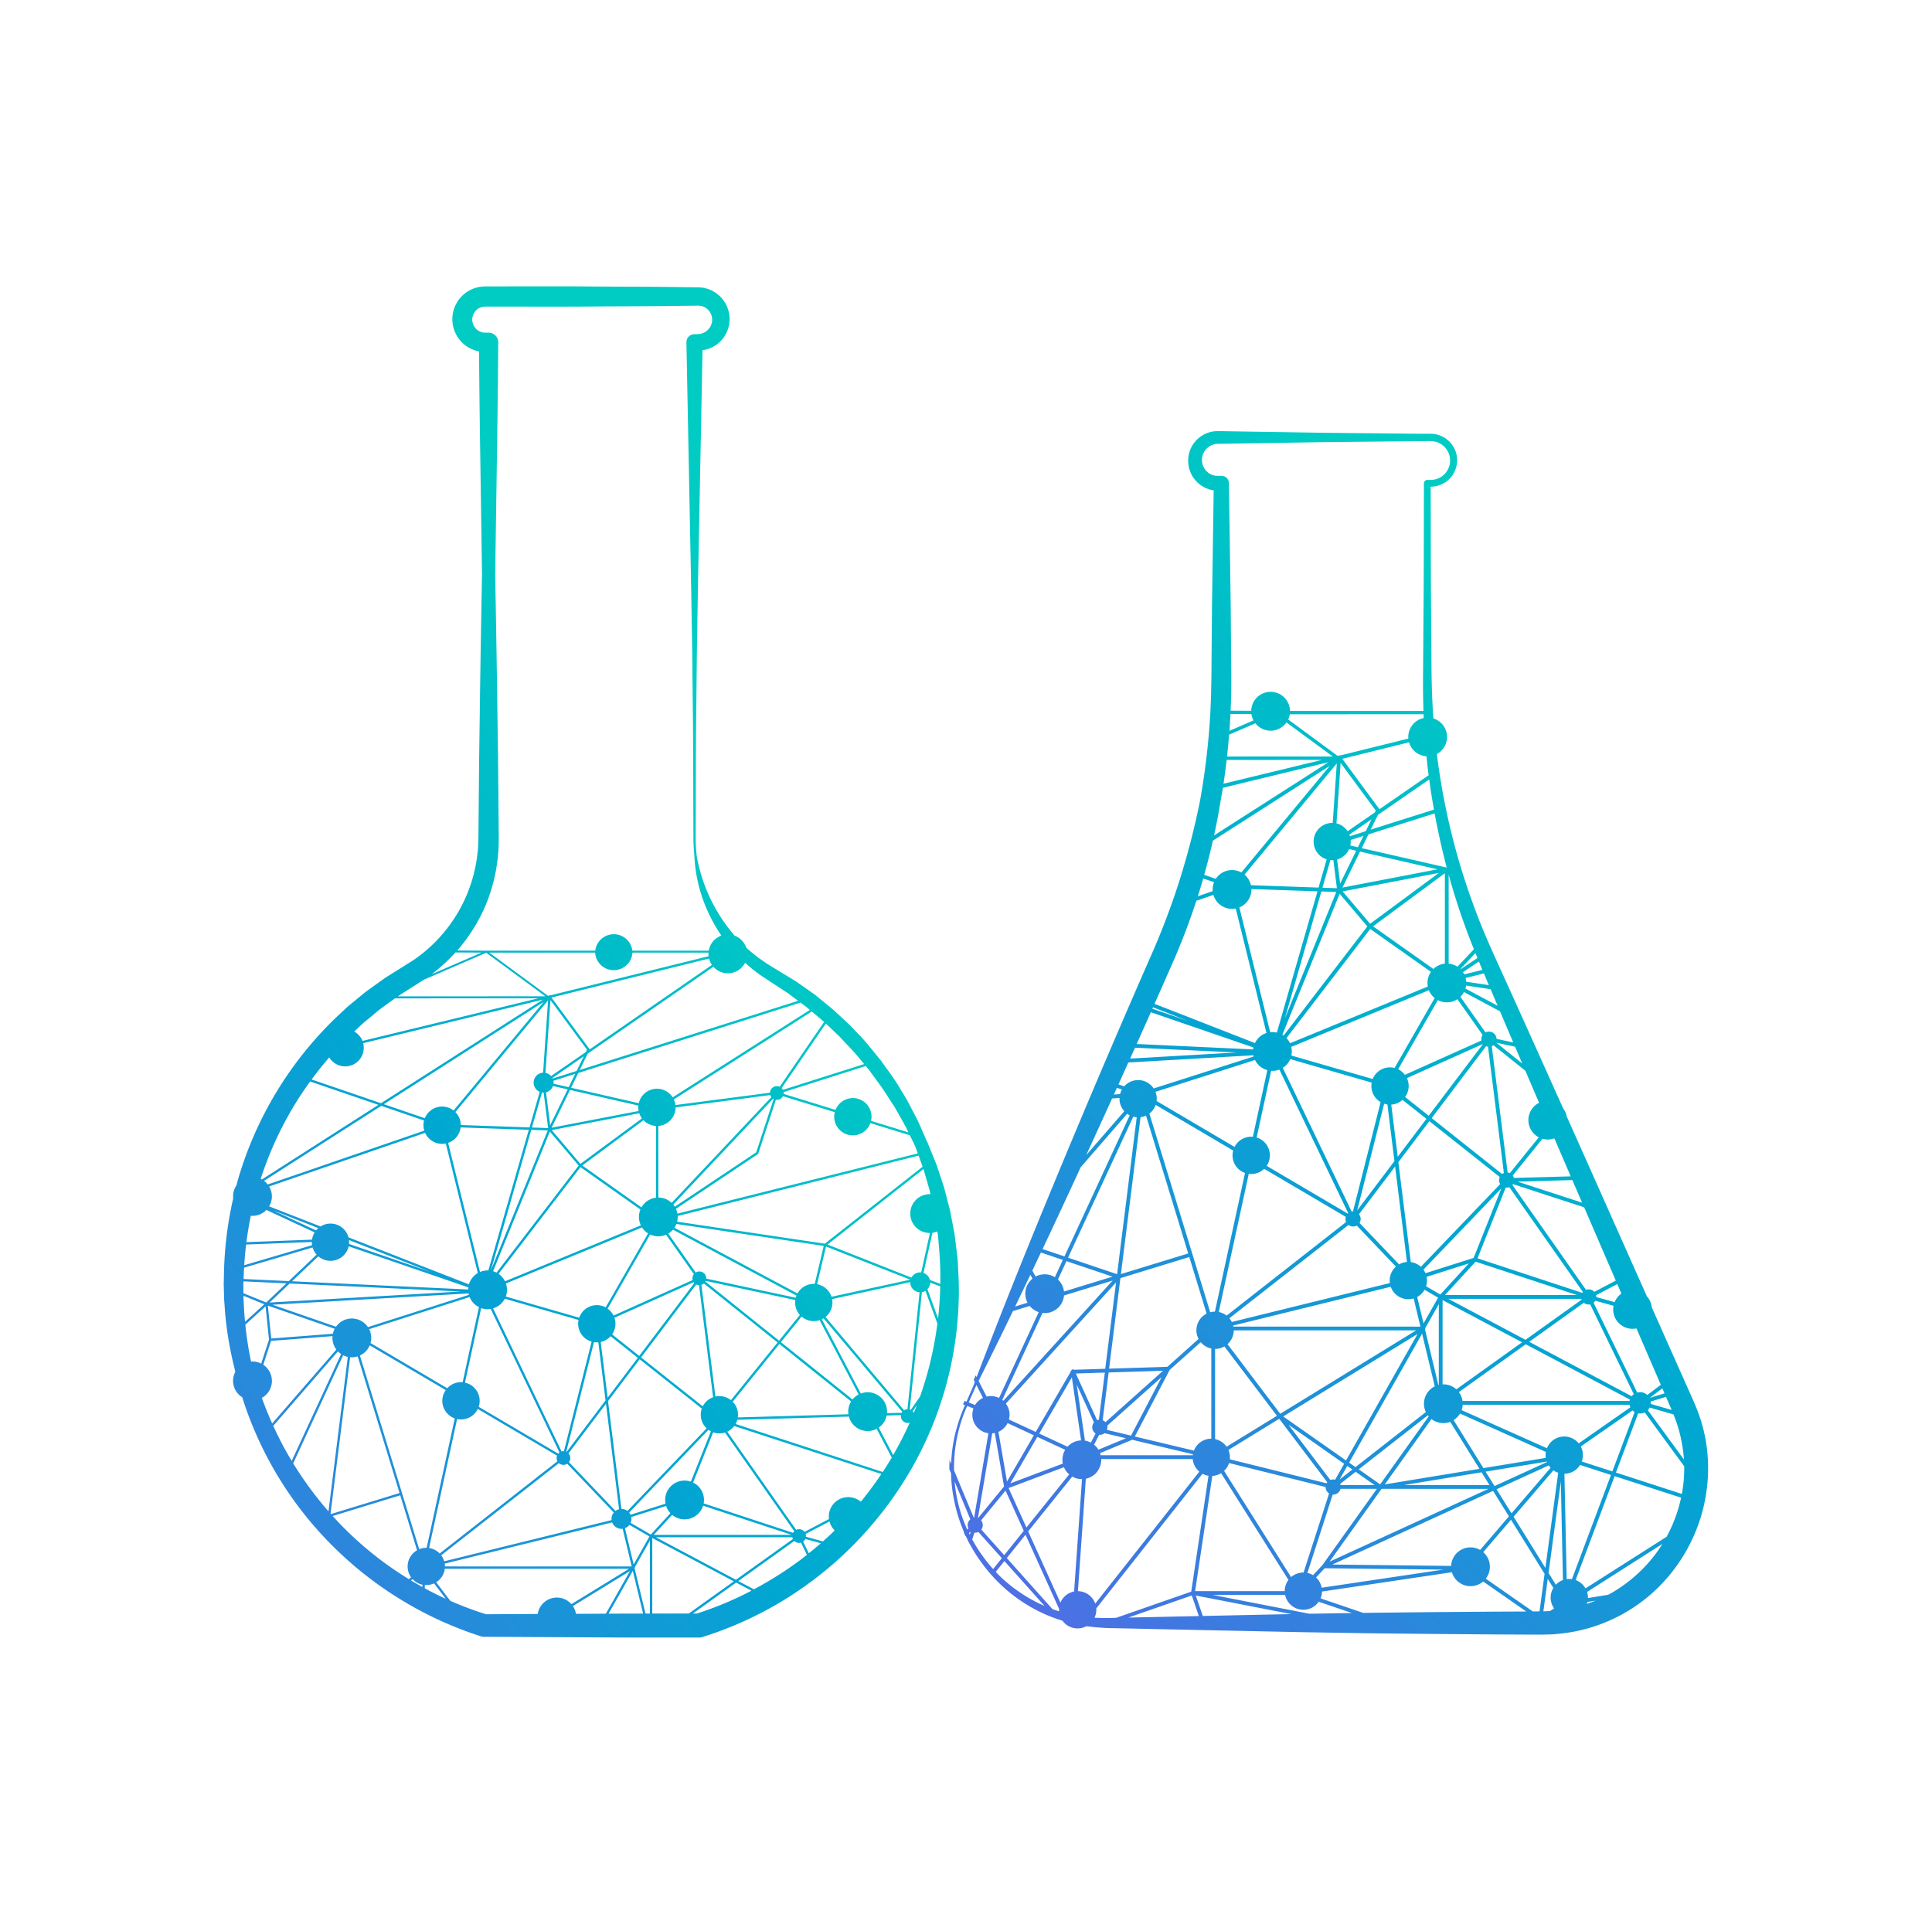 <svg xmlns="http://www.w3.org/2000/svg" xmlns:xlink="http://www.w3.org/1999/xlink" width="300" height="298.801" viewBox="0 0 300 298.801"><defs><linearGradient id="a" y1="0.5" x2="1" y2="0.5" gradientUnits="objectBoundingBox"><stop offset="0" stop-color="#4d70e5"/><stop offset="0.086" stop-color="#4078e1"/><stop offset="0.547" stop-color="#00a7d1"/><stop offset="0.742" stop-color="#00b8ca"/><stop offset="1" stop-color="#00ccc4"/></linearGradient><linearGradient id="b" x1="0.212" y1="0.971" x2="0.698" y2="0.355" xlink:href="#a"/><linearGradient id="c" x1="0.403" y1="0.949" x2="0.791" y2="0.19" xlink:href="#a"/><clipPath id="e"><rect width="300" height="298.801"/></clipPath></defs><g id="d" clip-path="url(#e)"><g transform="translate(-3392.529 -2675.409)"><path d="M3896.968,3100.517a21.766,21.766,0,0,1,2.654,11.668,23.07,23.07,0,0,1-1.123,6.023,23.538,23.538,0,0,1-6.666,10.207,23.122,23.122,0,0,1-5.066,3.448,21.737,21.737,0,0,1-11.753,2.253,26.838,26.838,0,0,0,11.08-3.493,24.752,24.752,0,0,0,4.576-3.464,24.986,24.986,0,0,0,6.216-9.51,24.836,24.836,0,0,0,1.336-5.583A26.8,26.8,0,0,0,3896.968,3100.517Z" transform="translate(-243.085 -206.651)" fill="url(#a)"/><path d="M3541.338,2873.083c-.047-.82-.063-1.641-.147-2.458l-.3-2.444c-.054-.406-.09-.815-.159-1.219l-.229-1.208-.463-2.413-.619-2.377-.31-1.187-.385-1.165-.774-2.326-.92-2.271-.462-1.133c-.091-.2-.187-.4-.285-.6l-.273-.641c-.357-.809-.7-1.627-1.087-2.423l-1.23-2.355-.308-.589c-.108-.193-.228-.38-.341-.57l-.69-1.137c-.878-1.545-1.979-2.941-2.994-4.4-1.131-1.365-2.2-2.789-3.442-4.058l-.915-.967-.459-.481-.487-.454-1.95-1.812c-.664-.587-1.367-1.131-2.048-1.7-.345-.279-.683-.565-1.033-.837l-1.086-.768-1.089-.762c-.365-.251-.719-.518-1.1-.738l-2.269-1.382-1.094-.666c-.354-.217-.716-.425-1.053-.671s-.692-.465-1.025-.715l-.984-.775q-.476-.4-.93-.815a3.016,3.016,0,0,0-1.79-1.843,25.728,25.728,0,0,1-5.889-12.363,23.771,23.771,0,0,1-.166-2.71l.029-9.635c.009-3.211.013-6.423.057-9.635l.1-9.635.156-9.635.722-37.32a4.593,4.593,0,0,0,.94-.218,4.8,4.8,0,0,0,1.993-1.314,4.907,4.907,0,0,0,1.111-4.531,4.941,4.941,0,0,0-4.419-3.686l-.307-.017-.229,0-.441-.005L3498.5,2720c-4.7-.074-9.408-.063-14.113-.1s-9.408-.018-14.112-.012l-1.764,0h-.671l-.316.015a5.09,5.09,0,0,0-3.446,8.486,5,5,0,0,0,2.068,1.385,4.517,4.517,0,0,0,.769.205q.047,6.51.141,13.021l.214,14.43.107,7.217q-.212,10.822-.35,21.643l-.1,7.215-.065,7.215-.031,3.608c-.01.59,0,1.229-.031,1.772-.025.562-.034,1.125-.112,1.683a23.091,23.091,0,0,1-10.014,16.771l-3.014,1.89c-.521.335-1.059.646-1.566,1l-1.51,1.086c-.5.369-1.017.711-1.5,1.1l-1.437,1.181c-.473.4-.972.771-1.422,1.2l-1.36,1.27a57.046,57.046,0,0,0-15.32,25.1c-.109.376-.208.755-.309,1.134a3,3,0,0,0-.513,1.682,3.115,3.115,0,0,0,.017.315,57.229,57.229,0,0,0-1.43,11.5l-.043,1.852.053,1.851c.006.617.074,1.232.11,1.848l.065.923.1.92a53.676,53.676,0,0,0,1.274,7.188c.006.031.012.062.019.092.055.256.12.51.179.764a3,3,0,0,0,1.075,3.956,56.6,56.6,0,0,0,12.284,21.264,57.464,57.464,0,0,0,24.758,15.856,1.746,1.746,0,0,0,.506.08h.02l16.673.086c5.558.041,11.116.025,16.674.033a1.922,1.922,0,0,0,.562-.086,56.828,56.828,0,0,0,17.548-9.113A57.608,57.608,0,0,0,3532.542,2906a55.658,55.658,0,0,0,8.829-27.991A46.858,46.858,0,0,0,3541.338,2873.083Zm-6.967,21.673a1.009,1.009,0,0,0-.13-.167l.666-.958q-.215.564-.442,1.122Zm-.425-.383a1.045,1.045,0,0,0-.153-.061l1.888-18.228a1.521,1.521,0,0,0,.552-.21l1.854,5.09a55.425,55.425,0,0,1-2.688,11.319Zm-16.324,19.261,3.708-1.943a3.006,3.006,0,0,0,.812,1.394q-.894.876-1.831,1.707l-2.644-.73a.908.908,0,0,0,.006-.1A1.062,1.062,0,0,0,3517.623,2913.634Zm6.618-5.72a3.012,3.012,0,0,0-3.012,3.012,2.963,2.963,0,0,0,.028.392l-3.8,1.993a1.066,1.066,0,0,0-1.3-.315l-10.7-15.25a2.9,2.9,0,0,0,1.083-.874l22.845,7.451c-.991,1.488-2.058,2.925-3.189,4.31A3,3,0,0,0,3524.241,2907.914ZM3506.3,2893.1l7.254-8.969,11.14,8.928a2.992,2.992,0,0,0-.453,1.583,2.928,2.928,0,0,0,.031.406l-17.177.49a2.848,2.848,0,0,0-.794-2.437Zm-25.5,8.024,5.826-7.706,2.035,16.376a1.532,1.532,0,0,0-.557.264l-7.226-7.573a1.066,1.066,0,0,0-.078-1.361Zm-16.069-10.991,2.513-11.575a3.009,3.009,0,0,0,1,.172,3.064,3.064,0,0,0,.486-.042l10.677,22.3a1.1,1.1,0,0,0-.193.178l-12.354-7.28a2.889,2.889,0,0,0-2.125-3.748Zm-6.608,31.741q-.9-.494-1.771-1.023l.239-.213a2.887,2.887,0,0,0,1.532.878Zm-27.809-47,.02-.468,6.667.311-3.132,2.973-3.538-1.444Zm19.576-41.367,1.343-1.117c.449-.371.936-.693,1.4-1.043l1.222-.891,22.281-.011-27.319,6.623a2.9,2.9,0,0,0-1.278-1.464l1.02-.964C3448.976,2834.233,3449.445,2833.884,3449.887,2833.5Zm55.661-6.943a3.011,3.011,0,0,0,2.678-1.636l.875.77c.346.29.712.555,1.069.835s.74.52,1.116.771l1.11.727,2.139,1.4c.363.223.7.491,1.038.744l.883.662-33.907,10.742,1.24-2.544,19.51-13.484A3,3,0,0,0,3505.547,2826.561Zm12.07,5.137c.226.179.445.367.666.552l-21.306,13.577a2.892,2.892,0,0,0-5.261.91l-10.514-2.4,1.124-2.3,34.489-10.927Zm.982.815c.629.535,1.276,1.049,1.891,1.6l-6.894,10.07a1.065,1.065,0,0,0-1.508.924l-14.681,1.916a2.86,2.86,0,0,0-.255-.874l21.425-13.654Zm8.9,9.1c.993,1.38,2.043,2.722,2.933,4.174l.7,1.07c.115.179.236.354.346.537l.314.556,1.256,2.226c.191.359.369.726.545,1.093l-5.812-1.793a2.893,2.893,0,0,0-5.514-1.7l-8.057-2.485a1.046,1.046,0,0,0,.009-.135,1.016,1.016,0,0,0-.01-.144l12.748-4.05C3527.139,2841.175,3527.319,2841.394,3527.5,2841.61Zm6.675,10.858.335.68c.074.17.148.34.217.511l.313.869-37.325,9.354a2.978,2.978,0,0,0-.234-.749l12.73-8.5a.157.157,0,0,0,.059-.078l2.728-8.344a1.067,1.067,0,0,0,1.1-.571l8.054,2.484a2.892,2.892,0,0,0,5.521,1.7l6.135,1.892C3533.933,2851.967,3534.052,2852.219,3534.178,2852.468Zm-90.321,58.013,3.039-24.3c.087.007.175.013.264.013a3.006,3.006,0,0,0,.912-.141l6.5,21.221-10.654,3.266Zm-2.866-41.7-10.539,3.113q.1-1.612.3-3.215l10.205-.39c0,.011,0,.023,0,.034A2.86,2.86,0,0,0,3440.99,2868.78Zm-.009-.859-10.19.389q.266-2.065.688-4.1c.084.007.17.013.255.013a3,3,0,0,0,2.159-.914l7.5,3.487A2.879,2.879,0,0,0,3440.981,2867.921ZM3458.413,2851l-24.307,8.357a3,3,0,0,0-.575-.56l18.2-11.65,6.65,2.277a2.852,2.852,0,0,0,.028,1.576Zm6.934,23.878-18.709-7.308a2.888,2.888,0,0,0-4.332-1.692l-7.988-3.121a2.991,2.991,0,0,0,0-3.087l24.223-8.328a2.895,2.895,0,0,0,3.215,1.653l4.97,20.121A3.013,3.013,0,0,0,3465.346,2874.874Zm-18.626-6.884,12.683,4.954-12.676-4.351c.008-.09.014-.18.014-.271A2.816,2.816,0,0,0,3446.72,2867.99Zm-13.525-9.417c-.06-.033-.123-.062-.185-.092a54.255,54.255,0,0,1,5.471-11.841c.694-1.121,1.433-2.212,2.207-3.279l10.605,3.63Zm1.722,4.806,7.041,2.75a2.938,2.938,0,0,0-.354.36Zm8.929,7.838a2.9,2.9,0,0,0,2.823-2.258l18.583,6.378a3.107,3.107,0,0,0-.023.325l-27.356-1.275,4.083-3.876A2.883,2.883,0,0,0,3443.846,2871.218Zm20.264,4.76-29.716,1.713,3.11-2.952Zm-19.891,6.563-9.571.739-.531-5.111,10.387,3.6A2.993,2.993,0,0,0,3444.218,2882.54Zm2.941-2.367a3.006,3.006,0,0,0-2.457,1.274l-9.865-3.416,30.441-1.755c.014.075.032.149.052.222l-15.669,5.01A3.009,3.009,0,0,0,3447.16,2880.172Zm14.95-27.279a2.9,2.9,0,0,0,1.946-2.4l10.586.369-6.28,21.85c-.042,0-.083-.006-.125-.006a3.006,3.006,0,0,0-1.176.238Zm29.587-4.951-13.522,2.6,2.863-5.87,10.618,2.427c-.009.094-.015.188-.015.284A2.882,2.882,0,0,0,3491.7,2847.943Zm8.394,26.254-12.3,5.52a2.905,2.905,0,0,0-.913-1.08l6.6-11.51a2.991,2.991,0,0,0,2.486.03l4.314,6.125a1.057,1.057,0,0,0-.223.652A1.094,1.094,0,0,0,3500.091,2874.2Zm-31-1.37,8.817-21.69,4.48,5.28-12.761,16.627A3.027,3.027,0,0,0,3469.089,2872.827Zm.852.405,12.717-16.571,9.313,6.584a3,3,0,0,0,.07,2.458l-21.1,8.689A3.022,3.022,0,0,0,3469.941,2873.232Zm27.129-10.757,15.5-16.435a.987.987,0,0,0,.087.052l-2.706,8.274-12.64,8.444A3,3,0,0,0,3497.07,2862.475Zm-.252-.265a3,3,0,0,0-2.065-.823h0v-11.122a2.894,2.894,0,0,0,2.678-2.878l14.705-1.919a1.051,1.051,0,0,0,.164.322Zm-2.43-.8a3.013,3.013,0,0,0-2.253,1.5l-9.2-6.506,9.51-7.03a2.883,2.883,0,0,0,1.946.892Zm-11.739-5.25-4.457-5.253,13.6-2.613a2.9,2.9,0,0,0,.417.8Zm-1.813-11.913-2.362-.54a1.474,1.474,0,0,0,.009-.165,1.564,1.564,0,0,0-.028-.29l3.39-1.074Zm-2.492-1.343c-.013-.029-.027-.057-.042-.086l4.872-3.366-1.109,2.272Zm.047,1.158,2.28.521-2.717,5.571-.646-5.112A1.538,1.538,0,0,0,3478.392,2844.065Zm-.749,6.533-2.519-.087,1.563-5.439a1.876,1.876,0,0,0,.26.021Zm-.059.364-8.838,21.741,6.274-21.831Zm-6.5,23.767,21.138-8.7a3.024,3.024,0,0,0,.94.928l-6.587,11.489a2.893,2.893,0,0,0-4.111,1.607l-11.4-3.288a2.968,2.968,0,0,0,.021-2.031Zm16.262,8.2,4.22,3.349-4.688,6.2-1.075-8.657A2.888,2.888,0,0,0,3487.343,2882.927Zm.229-.285a2.876,2.876,0,0,0,.362-2.588l12.307-5.524a1.064,1.064,0,0,0,.1.131l-8.561,11.324Zm8.72-15.656a3.032,3.032,0,0,0,.731-.611l19.177,10.237a2.794,2.794,0,0,0-.11.335l-13.9-2.973c0-.013,0-.027,0-.041a1.065,1.065,0,0,0-1.637-.9Zm5.819,7.345,13.908,2.973a2.841,2.841,0,0,0,.712,2.313l-3.233,4-11.441-9.169A1.065,1.065,0,0,0,3502.112,2874.332Zm14.246,1.95-19.105-10.2a2.965,2.965,0,0,0,.308-.594l22.872,3.408-1.394,5.905c-.05,0-.1-.008-.151-.008A2.893,2.893,0,0,0,3516.357,2876.282Zm-18.686-11.146a3.012,3.012,0,0,0,.094-.736c0-.051-.005-.1-.007-.151l37.409-9.375.619,1.726-15.183,11.955Zm16.427-20.477a1.058,1.058,0,0,0-.2-.271l6.863-10.024,1.635,1.554.462.439.435.467.868.935c.913.908,1.727,1.9,2.545,2.9Zm-11.029-19.4-18.993,13.127a.148.148,0,0,0-.029-.074l-5.888-7.987,24.466-6.055A3,3,0,0,0,3503.07,2825.26Zm-19.393,13.164-.175.36-5.407,3.737a1.548,1.548,0,0,0-.872-.5l.776-11.3Zm-6.819,3.574a1.549,1.549,0,0,0-.523,2.974l-1.588,5.525-10.67-.372a2.885,2.885,0,0,0-.84-2.013l14.393-17.347Zm-13.9,5.874a2.89,2.89,0,0,0-4.464,1.2l-6.37-2.181L3476.96,2831Zm-11.276-1.131-10.771-3.687c.868-1.178,1.779-2.325,2.74-3.429a2.889,2.889,0,0,0,5.271-2.211l27.906-6.764Zm-21.3,26.376c.011-.279.031-.558.046-.836l10.639-3.143a2.886,2.886,0,0,0,.625,1.117l-4.329,4.11-7.019-.327Zm3.184,4.844-2.987,2.717c-.017-.182-.039-.364-.052-.546-.059-.583-.1-1.167-.122-1.752s-.079-1.159-.074-1.74Zm-2.944,3.172,3.137-2.853.536,5.175-1.215,3.717a3,3,0,0,0-1.348-.321c-.073,0-.146.006-.218.011A51.124,51.124,0,0,1,3430.624,2881.133Zm2.564,11.369a3.012,3.012,0,0,0,.218-5.145l1.213-3.71,9.542-.736c-.008.09-.014.181-.014.274a3,3,0,0,0,.61,1.813l-9.968,11.477Q3433.914,2894.52,3433.188,2892.5Zm11.809-7.223a3.03,3.03,0,0,0,.5.414l-7.671,16.592c-.423-.7-.835-1.407-1.227-2.125q-.873-1.63-1.64-3.316Zm.814.6a2.987,2.987,0,0,0,.723.256l-3,23.988a54.99,54.99,0,0,1-5.483-7.458Zm-1.028,25.624c-.2-.216-.4-.438-.6-.658l10.489-3.215,2.614,8.54a2.889,2.889,0,0,0-.93,4.185l-.335.3A53.678,53.678,0,0,1,3444.783,2911.5Zm12.837,4.5-9.208-30.082a3.02,3.02,0,0,0,1.53-1.583l11.8,6.954a2.889,2.889,0,0,0,1.4,4.394l-4.365,20.1c-.021,0-.042,0-.063,0A2.887,2.887,0,0,0,3457.62,2916Zm4.356-25-11.915-7.021a2.969,2.969,0,0,0-.213-2.154l15.6-4.987a3.017,3.017,0,0,0,1.453,1.567l-2.533,11.665c-.085-.007-.17-.013-.257-.013A2.884,2.884,0,0,0,3461.976,2891.006Zm7.113-12.4a3.017,3.017,0,0,0,1.823-1.506l11.45,3.3a2.893,2.893,0,0,0,2.034,3.369l-4.3,17.017a1.066,1.066,0,0,0-.369.037Zm15.664,5.243a2.89,2.89,0,0,0,.444.037c.081,0,.161-.005.241-.012l1.121,9.023-6.053,8.006-.053-.025Zm2.187,9.151,4.91-6.495,9.653,7.661a2.877,2.877,0,0,0,.751,3.068l-12.294,12.826a1.543,1.543,0,0,0-.931-.312h-.008Zm3.326,19.225,3.109,1.8-2.457,4.343-1.352-5.626A1.54,1.54,0,0,0,3490.266,2912.223Zm.185-.315a1.559,1.559,0,0,0,.127-.614,1.536,1.536,0,0,0-.028-.29l5.412-1.717a3.01,3.01,0,0,0,.667,1.126l-3.041,3.316Zm6.442-1.242a3.012,3.012,0,0,0,4.812-1.422l13.764,4.533h-21.43Zm1.933-5.322a3.009,3.009,0,0,0-2.956,3.588l-5.431,1.723a1.555,1.555,0,0,0-.214-.345l12.312-12.844a2.92,2.92,0,0,0,.383.235l-3.111,7.809A3.008,3.008,0,0,0,3498.825,2905.344Zm2.826-11.528-9.581-7.6,8.566-11.331a1.057,1.057,0,0,0,.438.118l2.184,17.4A2.9,2.9,0,0,0,3501.651,2893.815Zm-.215-18.863a1.065,1.065,0,0,0,.393-.22l11.44,9.168-7.242,8.953a2.875,2.875,0,0,0-2.414-.558Zm23.468,17.8-11.12-8.912,3.209-3.968a2.879,2.879,0,0,0,2.807.558l6.054,11.538A3.027,3.027,0,0,0,3524.9,2892.757Zm-5.5-17.913,1.38-5.85,13.087,5.155-12.229,2.654A2.9,2.9,0,0,0,3519.4,2874.844Zm1.614-6.151,14.9-11.731.01.027.652,2.264.324,1.131.106.492c-.042,0-.083-.007-.125-.007a3.013,3.013,0,0,0,0,6.026l.037,0-1.353,6.127a1.55,1.55,0,0,0-1.516.807Zm-18.459-44.782-24.582,6.084a.122.122,0,0,0-.032-.018.149.149,0,0,0-.172.043l-.025.03-.113.027-9.134-6.723h16.439a2.9,2.9,0,0,0,5.79,0h11.814c0,.064-.01.128-.01.193A2.961,2.961,0,0,0,3502.559,2823.911Zm-25.346,6.229-22.923.011c.4-.27.815-.522,1.221-.786l2.827-1.8,9.685-4.191Zm-17.667-3.423a26.5,26.5,0,0,0,3.7-3.387l4.078.021Zm-1.06,95.361v-.512c.077.006.155.012.234.012a2.879,2.879,0,0,0,1.21-.267l1.816,2.4Q3460.089,2922.948,3458.486,2922.077Zm.664-6.255,4.35-20.033a2.888,2.888,0,0,0,3.213-1.568l12.309,7.253a1.072,1.072,0,0,0-.069.376,1.05,1.05,0,0,0,.127.5l-18.28,14.318A2.88,2.88,0,0,0,3459.15,2915.822Zm20.155-13.181a1.092,1.092,0,0,0,1.306.094l7.225,7.573a1.538,1.538,0,0,0-.355.986,1.46,1.46,0,0,0,.012.19l-25.993,6.4a2.871,2.871,0,0,0-.465-.933Zm8.277,9.2a1.551,1.551,0,0,0,1.629.993l1.406,5.851-29-.005a2.918,2.918,0,0,0-.037-.436Zm3.2,7.52,1.6,6.638q-2.68,0-5.36.018Zm.277-.408a.151.151,0,0,0,.051-.158l0-.008,2.335-4.129v11.34h-.69Zm2.749-4.686,12.663,6.726-6.989,5-5.674,0Zm.551-.121h21.2a1.088,1.088,0,0,0,.089.28l-8.846,6.33Zm7.432-5.256a2.99,2.99,0,0,0-1.643-3.234l3.11-7.806a2.872,2.872,0,0,0,1.847.038l10.752,15.322a1.091,1.091,0,0,0-.187.252Zm4.957-12.331a2.863,2.863,0,0,0,.272-.653l17.326-.495a3.007,3.007,0,0,0,4.309,1.9l2.34,4.46q-.671,1.138-1.4,2.242Zm20.508-4.929a3,3,0,0,0-1.064.2l-6.049-11.528a2.843,2.843,0,0,0,.268-.147l12.226,14.521a1.069,1.069,0,0,0-.092.139l-2.288.065c.006-.078.012-.156.012-.235A3.013,3.013,0,0,0,3527.253,2891.627Zm-6.545-11.688a2.879,2.879,0,0,0,1.022-2.782l12.138-2.634c0,.012,0,.025,0,.037a1.55,1.55,0,0,0,1.445,1.545l-1.881,18.158a1.069,1.069,0,0,0-.526.163Zm15.825-4.31a1.551,1.551,0,0,0,.43-1.034l1.563.587q-.059,2.5-.34,4.987Zm.385-1.441a1.549,1.549,0,0,0-.992-1.088l1.377-6.237a2.993,2.993,0,0,0,.769-.212l.1.666c.05.388.067.78.1,1.17a54.32,54.32,0,0,1,.26,6.308Zm-70.566-147.819a2.027,2.027,0,0,1,.9-3.25,1.945,1.945,0,0,1,.484-.09l.125-.007h.652l1.764,0c4.7.006,9.408.027,14.112-.011s9.409-.025,14.113-.1l1.764-.021.441-.005h.212l.133,0a2.1,2.1,0,0,1,.521.088,2.176,2.176,0,0,1,1.444,1.469,2.2,2.2,0,0,1-.446,2.053,2.176,2.176,0,0,1-.9.644,2.385,2.385,0,0,1-.542.143l-.142.01a1.543,1.543,0,0,1-.173.01l-.441.008h-.048a1.238,1.238,0,0,0-1.215,1.262l.745,38.54.156,9.635.1,9.635c.043,3.212.047,6.423.057,9.635l.029,9.635c.007.876.057,1.752.144,2.624a23.433,23.433,0,0,0,1.681,7.731,24.327,24.327,0,0,0,2.519,4.7,3.013,3.013,0,0,0-1.963,2.343h-11.864a2.9,2.9,0,0,0-5.759,0h-16.912l-4.528-.023a25.914,25.914,0,0,0,4.6-7.479,26.508,26.508,0,0,0,1.751-7.463c.075-.637.078-1.278.094-1.917.025-.658,0-1.222,0-1.834l-.031-3.608-.065-7.215-.1-7.215q-.144-10.822-.35-21.643l.108-7.217.214-14.43q.1-7.216.153-14.43a1.485,1.485,0,0,0-1.476-1.5h-.021l-.441,0a1.412,1.412,0,0,1-.165-.007l-.128-.006a2.18,2.18,0,0,1-.49-.122A1.975,1.975,0,0,1,3466.352,2726.369Zm-3.919,197.64-2.178-2.876a2.89,2.89,0,0,0,1.336-2.091l28.612,0-8.952,5.495a3.007,3.007,0,0,0-5.233,1.525l-8.03.042A53.684,53.684,0,0,1,3462.432,2924.009Zm19.527,2.027a2.991,2.991,0,0,0-.482-1.2l8.865-5.441-3.747,6.625c-.737,0-1.473,0-2.209.008Zm18.792-.046h-.642l6.721-4.81,2.379,1.263A53.342,53.342,0,0,1,3500.751,2925.99Zm8.842-3.755-2.431-1.291,8.7-6.224a1.073,1.073,0,0,0,1.041.266l.916,1.886c-.3.236-.6.479-.9.709A56.8,56.8,0,0,1,3509.593,2922.235Zm8.518-5.595-.881-1.815a1.088,1.088,0,0,0,.341-.409l2.407.664Q3519.063,2915.881,3518.111,2916.64Zm13.1-15.246-2.244-4.277a3.012,3.012,0,0,0,1.24-1.876l2.212-.063a1.036,1.036,0,0,0-.011.15,1.067,1.067,0,0,0,1.066,1.066,1.049,1.049,0,0,0,.313-.052A53.317,53.317,0,0,1,3531.209,2901.394Z" fill="url(#b)"/><path d="M3791.242,2925.782a24.966,24.966,0,0,0-1.469-5.058c-.331-.841-.664-1.563-1-2.312l-1-2.239-3.987-8.958-.909-2.042a3,3,0,0,0-.766-1.723l-6.3-14.15q-3.064-6.894-6.143-13.779a3,3,0,0,0-.57-1.276q-4.641-10.377-9.333-20.732c-1.36-2.99-2.706-5.914-3.871-8.931s-2.209-6.081-3.1-9.193a106,106,0,0,1-3.3-16.17,3.013,3.013,0,0,0-.539-5.529c-.167-2.362-.258-4.728-.287-7.105l-.073-9.805c-.049-6.36-.047-12.72-.059-19.08.128,0,.271-.011.4-.017a4.192,4.192,0,0,0,.987-.225,4.028,4.028,0,0,0,1.667-1.122,4.108,4.108,0,0,0-2.78-6.841c-.362-.025-.614-.011-.92-.016l-1.764-.008-14.113-.142-14.112-.222-1.764-.028-.441-.007-.226,0-.281.009a4.535,4.535,0,0,0-1.107.2,4.6,4.6,0,0,0-3.035,3.131,4.661,4.661,0,0,0,2.852,5.617,4.482,4.482,0,0,0,.94.241l-.261,17.788-.078,9.442c0,1.583-.047,3.13-.071,4.68l-.094,2.325c-.032.775-.1,1.548-.145,2.322a114.242,114.242,0,0,1-1.426,11.4c-.453,2.329-.989,4.641-1.592,6.934a113.371,113.371,0,0,1-6.136,17.531q-7.585,17.295-14.809,34.748c-4.2,10.128-8.307,20.294-12.2,30.555l-.034-.067-.107-.21-.295.673-.011.024.165.326c-.076.2-.151.4-.227.606q-.532,1.223-1.063,2.447l-.3-.121-.236.54.3.121-.075.173a26.8,26.8,0,0,0-1.54,4.686,23.517,23.517,0,0,0-.53,4.256l-.254-.609-.015.518c-.008.3-.011.6-.007.937l.262.63a22.473,22.473,0,0,0,.455,4.092,25.081,25.081,0,0,0,1.426,4.739c.046.11.1.217.146.326l-.051.047.035.073c.054.117.11.231.166.347l.065.135.039-.036c.1.223.213.443.323.662v0l-.014.045.022.042c.08.148.162.294.244.441l.125.223,0-.016a25.438,25.438,0,0,0,4.445,5.886,24.209,24.209,0,0,0,8.367,5.375c.5.185,1,.354,1.508.514a2.891,2.891,0,0,0,3.71.848,35.254,35.254,0,0,0,4.623.313l9.8.213,19.61.412,9.8.158,9.8.105,9.805.078,4.9.022,2.46.007,1.314-.037c.438,0,.874-.069,1.311-.1a25.389,25.389,0,0,0,17.889-10.075,26.11,26.11,0,0,0,4.489-9.482,26.461,26.461,0,0,0,.725-5.23A25.9,25.9,0,0,0,3791.242,2925.782Zm-26.855,26.59-7.3-5.086a3,3,0,0,0-.395-4.119l4.314-5.033,5.215,8.4-.785,5.833Zm-31.123-7.279,24.961-11.44,2.457,3.957-4.469,5.214a3.006,3.006,0,0,0-4.5,2.482Zm-33.57,8.274c-1.155.037-2.257.041-3.358-.02a2.879,2.879,0,0,0,.278-1.231c0-.07-.006-.139-.011-.208l16.5-20.914a2.877,2.877,0,0,0,.934.308l-2.684,18Zm-20.969-15.138,3.794-4.624,2.829,6.252-3.037,3.778-3.554-3.978a1.174,1.174,0,0,0-.031-1.428Zm-.852-20.737.134-.265,1.01,1.987a2.905,2.905,0,0,0-1.23,1.1l-.988-.4Q3677.334,2918.706,3677.873,2917.491Zm42.828-104.473a3,3,0,0,0,.319.979l-3.74,1.618c.014-.191.032-.381.046-.572.039-.681.089-1.361.122-2.043Zm26.732.02c.007.194.013.388.021.582a3.014,3.014,0,0,0-2.4,2.949c0,.085.006.168.013.251l-10.618,2.628,0,0a.263.263,0,0,0-.3.076l-.027.007-7.714-5.678a2.99,2.99,0,0,0,.246-.813Zm8.364,37.855-2.619,1.749-.03-.028,2.336-2.478C3755.587,2850.39,3755.693,2850.64,3755.8,2850.893Zm.229.554c.179.432.357.864.538,1.293l-2.815.7a3.076,3.076,0,0,0-.2-.346Zm1.316,3.131c.074.176.15.353.224.528l-3.518-.524a2.985,2.985,0,0,0-.093-.582l2.841-.712C3756.979,2853.719,3757.161,2854.151,3757.343,2854.579Zm14.708,34.316-10.019-3.268,8.5-.243Q3771.292,2887.14,3772.051,2888.9Zm-10.59-3.841a1.182,1.182,0,0,0-.186-.374l4.619-5.71a2.966,2.966,0,0,0,1.846-.065q1.27,2.949,2.543,5.9Zm3.86-6.311-4.5,5.567a1.142,1.142,0,0,0-.338-.1l-2.462-19.614a1.222,1.222,0,0,0,.271-.152l4.947,3.964q1.065,2.488,2.13,4.974a3.009,3.009,0,0,0-.044,5.358Zm-50.607-46.068,18.162-11.624-13.741,16.562a3.009,3.009,0,0,0-3.966.986l-1.8-.617Q3714.111,2835.346,3714.715,2832.675Zm1.541-8.114c0-.034.009-.067.015-.1l16.4-3.976-17.77,11.372q.6-2.739,1.041-5.506C3716.05,2825.755,3716.158,2825.159,3716.255,2824.561Zm7.422-8.97a3.007,3.007,0,0,0,2.465-1.283l7.191,5.292-16.419.009c.125-1.132.228-2.266.318-3.4l4.08-1.765A3,3,0,0,0,3723.678,2815.591Zm27.368,42.19a2.992,2.992,0,0,0,1.641-.488l3.917,5.56a1.163,1.163,0,0,0-.2.652,1.183,1.183,0,0,0,.017.2l-11.89,5.337a2.9,2.9,0,0,0-1.044-.866l6.156-10.738A3,3,0,0,0,3751.046,2857.781Zm2.431,61.9a2.992,2.992,0,0,0-.565-1.368l10.387-7.433,16.172,8.59a1.624,1.624,0,0,0-.052.212Zm12.938,8.846-9.687,1.592-4.63-7.458a3.024,3.024,0,0,0,.993-1.02l13.333,5.958a2.918,2.918,0,0,0-.045.495A2.957,2.957,0,0,0,3766.415,2928.53Zm-49.284-1.227,7.888-4.842,7.459,9.852a1.15,1.15,0,0,0-.111.165l-15.019-3.729a2.955,2.955,0,0,0,.016-.306A2.883,2.883,0,0,0,3717.131,2927.3Zm-11.334-55.621,15.463-4.943a3.012,3.012,0,0,0,1.913,1.575l-2.247,10.35c-.086-.008-.172-.013-.26-.013a2.893,2.893,0,0,0-2.581,1.589l-12.108-7.134a2.8,2.8,0,0,0-.179-1.423Zm6.7,38.376-4.843,4.329-9.055.284,1.758-14.054,10.7-3.28,2.69,8.789a2.891,2.891,0,0,0-1.252,3.932ZM3682.57,2920.1l17.112-18.822L3698,2914.691l-4.839.152a.268.268,0,0,0-.115-.053.262.262,0,0,0-.261.1.266.266,0,0,0-.117.2l-5.46,9.41-4.165-1.934a2.861,2.861,0,0,0-.478-2.469Zm9.024-17.41a3,3,0,0,0-.937-1.859l1.322-2.858,7.15,2.407Zm-2.992-2.673a2.994,2.994,0,0,0-1.407.35l-.515-.919q.668-1.4,1.33-2.812l3.408,1.147-1.24,2.683A3,3,0,0,0,3688.6,2900.017Zm3.625-2.583,10.124-21.9a2.91,2.91,0,0,0,.539.092L3699.842,2900Zm4.035,29.043.8-1.536a1.166,1.166,0,0,0,.833-.25l3.318.79-4.27,1.775A3.045,3.045,0,0,0,3696.262,2926.478Zm.754-3.877a1.153,1.153,0,0,0-.28.07l-3.3-7.246,4.5-.142Zm-4.2-6.579,1.434,9.79a3,3,0,0,0-2.108.981l-4.393-2.04Zm.759,1.13,2.676,5.871a1.174,1.174,0,0,0,.248,1.721l-.731,1.41a3.006,3.006,0,0,0-.919-.305Zm3.62,10.637,4.99-2.073,9.433,2.249c-.009.051-.018.1-.023.154h-14.3A3.087,3.087,0,0,0,3697.194,2927.788Zm4.81-2.721-3.74-.892a1.177,1.177,0,0,0,.047-.65l8.449-7.549Zm-3.97-2.084a1.18,1.18,0,0,0-.436-.306l.927-7.414,8.446-.265Zm2.4-23,3.047-24.365a2.864,2.864,0,0,0,.85-.249l6.553,21.41Zm2.668-30.127a2.884,2.884,0,0,0-2.161.973l-.885-.307q.768-1.7,1.53-3.4l19.417-1.119c.013.063.03.125.046.187l-15.53,4.965A2.892,2.892,0,0,0,3703.106,2869.852Zm17.594-29.6c0-.025,0-.048,0-.073l10.26.357-6.307,21.942a3,3,0,0,0-.69-.083,3.057,3.057,0,0,0-.346.021l-4.787-19.378A3.012,3.012,0,0,0,3720.7,2840.253Zm13.179.387-7.988,19.652,5.671-19.733Zm-2.149-.663,1.232-4.289c.087.008.174.014.263.014.067,0,.133-.006.2-.011l.551,4.364Zm17.425,17.136-6.225,10.856a2.881,2.881,0,0,0-3.394,1.713l-12.63-3.643a2.959,2.959,0,0,0-.022-1.345l21.37-8.8A3.017,3.017,0,0,0,3749.154,2857.112ZM3759.329,2886l-12.319,12.852a2.884,2.884,0,0,0-1.565-.732l-1.929-15.521,4.814-6.367,10.925,8.67a1.18,1.18,0,0,0,.074,1.1ZM3747.9,2900.41l6.558-2.08-4.427,4.829-2.212-1.284a2.882,2.882,0,0,0,.14-.887A2.926,2.926,0,0,0,3747.9,2900.41Zm-26.391-21.635,2.25-10.364c.068,0,.136.011.205.011a3,3,0,0,0,1.081-.2l10.681,22.3c-.026.022-.052.045-.075.069l-12.586-7.416a2.895,2.895,0,0,0-1.556-4.4Zm19.254-5.505-4.286,16.972a1.825,1.825,0,0,0-.221.022l-10.685-22.31a3.026,3.026,0,0,0,1.161-1.355l12.644,3.647a2.862,2.862,0,0,0-.05.525A2.891,2.891,0,0,0,3740.759,2873.27Zm-3.357,17.418,5.606-7.415,1.843,14.83a2.871,2.871,0,0,0-1.231.375l-6.14-6.436a1.18,1.18,0,0,0-.077-1.354Zm-.281-.6,4.183-16.567a2.926,2.926,0,0,0,.506.117l1.094,8.8Zm-1.357,2.27a1.224,1.224,0,0,0,1.29.093l6.085,6.378a2.846,2.846,0,0,0-.946,2.548l-24.545,6.043a2.9,2.9,0,0,0-.378-.576Zm6.566,9.591a2.889,2.889,0,0,0,3.555,1.816l1.052,4.379-29.04-.006c-.011-.056-.027-.11-.041-.164Zm4.869,7.285,1.968,8.186a3,3,0,0,0-1.385,3.99l-10.924,8.548-.989-.692Zm-11.814,19.692-9.755-6.835,20.865-12.806Zm14.406-11.734-.069.018-2.081-8.656a.262.262,0,0,0,.044-.179l2.106-3.723Zm2.723.689a3,3,0,0,0-2.014-.777c-.041,0-.081,0-.121.006v-13.087l12.341,6.554Zm-2.829-14.239-2.262,4-.987-4.105a2.908,2.908,0,0,0,1.141-1.12Zm-6.271-21.877-1.007-8.1a2.881,2.881,0,0,0,1.749-.738l3.714,2.948Zm-22.448-16.673-18.088-.843q1.1-2.463,2.2-4.929l15.937,5.469A3.008,3.008,0,0,0,3720.964,2865.089Zm-2.535.471-16.569.954q.38-.845.758-1.692Zm2.236,18.881a2.883,2.883,0,0,0,2.009-.813l12.673,7.467a1.174,1.174,0,0,0-.046.325,1.15,1.15,0,0,0,.1.471l-18.56,14.537a2.885,2.885,0,0,0-1.22-.561l4.66-21.455A2.854,2.854,0,0,0,3720.665,2884.441Zm-2.713,24.283,28.315,0-21.1,12.951-8.187-10.812A2.883,2.883,0,0,0,3717.952,2908.725Zm8.506,14.663,8.635,6.05-1.4,2.476a1.168,1.168,0,0,0-.741.049Zm9.119,6.39.794.557-1.99,1.557Zm1.3.909,2.936,2.057-5.281,0a1.137,1.137,0,0,0-.062-.172Zm.484-.379,10.728-8.394c.042.057.086.113.133.167l-7.537,10.555Zm11.292-7.818a2.989,2.989,0,0,0,2.917.438l4.53,7.3-14.695,2.415Zm14.6-12.3-11.989-6.367h20.664a1.163,1.163,0,0,0,.041.13Zm-12.5-6.956,4.752-5.181,15.73,5.181Zm4.443-5.759-7.475,2.371a2.881,2.881,0,0,0-.317-.555l12.1-12.619Zm-6.51-21.715,8.446-11.171a1.173,1.173,0,0,0,.3.081l2.462,19.615a1.155,1.155,0,0,0-.276.155Zm-.461-.366-3.675-2.916a2.873,2.873,0,0,0,.288-2.933l11.82-5.305Zm-.138-20.073-21.4,8.812a3.013,3.013,0,0,0-.55-.805l13.005-16.945,9.43,6.667a3,3,0,0,0-.539,1.717A3.045,3.045,0,0,0,3748.086,2855.325Zm-22.4,7.621c-.063-.044-.128-.084-.193-.124l8.9-21.9,4.3,5.07Zm8.314-27.354a2.9,2.9,0,0,0,1.863-1.608l1.1.252-2.492,5.109Zm1.634-4.383a2.894,2.894,0,0,0-1.734-1.215l.645-9.39,5.458,7.4-.133.273Zm-2.318-1.293c-.032,0-.063,0-.095,0a2.9,2.9,0,0,0-.843,5.665l-1.258,4.379-10.5-.366a3.012,3.012,0,0,0-1-1.642l14.331-17.272Zm-1.661-9.79-15.3,3.708q.277-1.846.492-3.7Zm-16.764,19a3,3,0,0,0-.22,1.127c0,.088.006.175.013.26l-2.316.8c.292-.917.574-1.835.84-2.76Zm-.1,1.972a3.007,3.007,0,0,0,3.466,2.111l4.775,19.333a3.021,3.021,0,0,0-1.791,1.565l-15.595-6.092q1.31-2.958,2.614-5.917a103.2,103.2,0,0,0,3.878-10.087Zm-3.947,19.579-5.535-1.9.1-.223Zm-11.034,10.379.772.267a2.884,2.884,0,0,0-.282.705l-.964.074Q3699.578,2871.578,3699.815,2871.056Zm.4,1.569c0,.041-.006.081-.006.122a2.882,2.882,0,0,0,.753,1.943l-5.913,6.807q2.017-4.387,4.011-8.783Zm1.186,2.459a2.863,2.863,0,0,0,.4.244l-10.134,21.918-3.4-1.146q2.253-4.778,4.472-9.57c.482-1.04.958-2.083,1.438-3.123ZM3686.37,2900.1l.333.594a3.007,3.007,0,0,0-.77,3.733l-1.92.589Q3685.2,2902.558,3686.37,2900.1Zm2.232,5.944a3.011,3.011,0,0,0,3-2.74l7.549-2.315-16.979,18.677c-.052-.046-.105-.09-.161-.133l6.247-13.512A3.036,3.036,0,0,0,3688.6,2906.042Zm-5.762,17.078,4.076,1.894-4.172,7.19-1.331-7.724A2.9,2.9,0,0,0,3682.84,2923.12Zm4.612,2.142,4.33,2.012a3,3,0,0,0-.429,1.543,3.056,3.056,0,0,0,.06.6l-8.154,3.068Zm9.926,3.556c0-.038,0-.075-.006-.113h14.214a2.89,2.89,0,0,0,1.025,1.958l-16.165,20.493a2.892,2.892,0,0,0-2.689-1.932l1.228-17.458A3.013,3.013,0,0,0,3697.378,2928.817Zm14.394-1.422-9.177-2.188,5.412-10.346,4.821-4.308a2.89,2.89,0,0,0,1.641.989v14A2.894,2.894,0,0,0,3711.772,2927.4Zm2.529-21.48-9.448-30.865a2.893,2.893,0,0,0,.981-1.346l12.036,7.092a2.878,2.878,0,0,0,1.836,3.478l-4.676,21.538A2.864,2.864,0,0,0,3714.3,2905.915Zm.757,5.688a2.875,2.875,0,0,0,1.444-.389l8.16,10.776-7.818,4.8a2.9,2.9,0,0,0-1.786-1.181Zm2.168,17.723,14.991,3.721v.006a1.183,1.183,0,0,0,.543.991l-3.963,12.284-.035,0a2.882,2.882,0,0,0-1.9.713l-10.406-16.5A2.9,2.9,0,0,0,3717.226,2929.326Zm16.094,4.9.074,0a1.176,1.176,0,0,0,1.144-.9l5.646,0-8.452,11.84-1.471,1.575a2.862,2.862,0,0,0-.868-.351Zm7.588-.895,16.589.006-24.668,11.306Zm3.476-.587,12.049-1.98,1.232,1.984Zm12.678-2.083,9.5-1.561c.009.023.017.048.026.071l-8.136,3.729Zm9.8-.968a2.868,2.868,0,0,0,.292.367l-6.068,7.079-2.32-3.736Zm.733.757a2.9,2.9,0,0,0,.739.381l-1.988,14.784-4.936-7.951Zm1.149,1.752.327,15.3a2.9,2.9,0,0,0-1.1.721l-1.133-1.825Zm-2.158-5.175-13.246-5.918a3,3,0,0,0,.164-.839h25.915a1.64,1.64,0,0,0,.125.4l-8.026,5.6a2.893,2.893,0,0,0-4.932.762Zm5.148,2.592,4.8,1.558-6.068,16.182a2.638,2.638,0,0,0-.813,0l-.351-16.369A2.891,2.891,0,0,0,3771.732,2929.621Zm.26-.534a2.868,2.868,0,0,0-.152-2.328l8.04-5.606a1.643,1.643,0,0,0,.322.251l-3.459,9.223Zm7.754-10.134-15.913-8.452,8.479-6.067a1.186,1.186,0,0,0,.989.252l6.771,13.952A1.666,1.666,0,0,0,3779.746,2918.952Zm-7.669-16.057-16.273-5.361,4.378-10.986a1.158,1.158,0,0,0,.562-.066l11.428,16.284A1.2,1.2,0,0,0,3772.077,2902.9Zm-13.34-38.843,2.9.619q.557,1.3,1.116,2.609Zm.024-.6a1.177,1.177,0,0,0-1.716-1l-3.9-5.534a3.007,3.007,0,0,0,.554-.735l5.594,2.987q1.028,2.417,2.056,4.834Zm-4.832-7.812a3.028,3.028,0,0,0,.1-.469l3.809.568q.545,1.286,1.093,2.572Zm-3.192-3.872a3,3,0,0,0-1.781.831l-9.374-6.626,11.154-8.246Zm-11.609-6.19-4.267-5.028,14.954-2.873Zm-4.294-5.622,2.727-5.59,12.041,2.753Zm2.4-6.267-1.182-.271a2.914,2.914,0,0,0,.067-.617c0-.081-.005-.161-.012-.24l1.983-.627Zm-1.235-1.71c-.025-.085-.054-.167-.087-.249l3.436-2.374-.9,1.847Zm4.336-3.306,7.969-5.507q.316,2.348.737,4.681l-9.819,3.11Zm.245-.884-5.771-7.828,10.368-2.566a3.011,3.011,0,0,0,2.7,2.173q.147,1.473.337,2.942Zm-62.244,88.782q2.707-5.4,5.329-10.84l2.606-.8a3.012,3.012,0,0,0,1.4.956l-6.163,13.33a2.841,2.841,0,0,0-1.929-.206Zm2.114,8.139a2.922,2.922,0,0,0,.4-.052l1.432,8.307-4.025,4.905-.028-.011Zm2.539,8.5,8.6-3.235a3.021,3.021,0,0,0,.807,1.11l-6.634,8.251Zm9.886-1.784a3,3,0,0,0,1.491.4h.026l-1.229,17.447a2.9,2.9,0,0,0-2.122,1.739l-5.009-11.071Zm21.75-.1a2.87,2.87,0,0,0,1.362-.426l10.462,16.581a2.878,2.878,0,0,0-.582,1.736h-13.911Zm.042,18.481h11.26a2.895,2.895,0,0,0,5.215,1.058l5.166,1.757-6.623.107Zm12.23,2.978-13.75.289-1.089-3.175Zm3.835-5.683,1.342-1.437,18.432.212-18.9,2.813A2.884,2.884,0,0,0,3730.734,2947.1Zm36.289,5.216-.99.037.677-5.039.874,1.408a2.878,2.878,0,0,0,.119,3.174l-.654.417Zm4.02-4.817,6.053-16.142,10.321,3.348a22.489,22.489,0,0,1-2.245,6.064l-12.6,8.024A2.9,2.9,0,0,0,3771.042,2947.5Zm6.26-16.694,3.449-9.2a1.655,1.655,0,0,0,1.025-.141l6.128,8.367a21.613,21.613,0,0,1-.369,4.293Zm4.949-9.688a1.661,1.661,0,0,0,.286-.408l3.7,1.065c.04.1.081.2.118.3a21.233,21.233,0,0,1,1.214,4.352,20.42,20.42,0,0,1,.29,2.348Zm2.257-3.389.334.774-2.288.7Zm.927,2.146c.174.4.351.808.519,1.206l-3.255-.937a1.58,1.58,0,0,0,.009-.169,1.759,1.759,0,0,0-.012-.2l2.381-.73Zm-1.167-2.7-2.094,1.583a1.652,1.652,0,0,0-1.573-.378l-6.773-13.953a1.2,1.2,0,0,0,.259-.31l2.842.784a3.011,3.011,0,0,0,3.557,3.521l.088.2Zm-6.119-14.164a3.021,3.021,0,0,0-1.053,1.326l-2.852-.787v-.02a1.181,1.181,0,0,0-.031-.269l3.3-1.728Zm-.872-2.019-3.337,1.749a1.175,1.175,0,0,0-1.287-.313l-11.428-16.284a1.128,1.128,0,0,0,.1-.13l11.04,3.6q.219.5.436,1.01Zm-23.6-55.583c.49,1.386,1.021,2.76,1.569,4.124l-2.557,2.711a2.993,2.993,0,0,0-1.363-.475v-13.814Q3752.362,2841.723,3753.676,2845.41Zm-2.658-8.6-.042.027-13.151-3.006,1.041-2.136,10.278-3.255q.7,3.775,1.643,7.5C3750.86,2836.228,3750.941,2836.517,3751.018,2836.806Zm-37.335-61.57a2.464,2.464,0,0,1-.591-2.28,2.524,2.524,0,0,1,2.241-1.913l.16-.012.214,0,.441-.007,1.764-.028,14.112-.222,14.113-.142,1.764-.008a4.6,4.6,0,0,1,1.57.144,3.005,3.005,0,0,1,1.321,4.851,2.95,2.95,0,0,1-1.223.836,3.134,3.134,0,0,1-.727.171c-.13,0-.237.018-.388.017h-.441a.533.533,0,0,0-.53.531c-.013,6.536-.009,13.073-.06,19.609l-.072,9.805q-.038,2.957.063,5.928h-20.728a3.009,3.009,0,0,0-6.017-.02l-3.2-.017.082-2.217c.025-1.6.024-3.2.006-4.762l-.078-9.442-.277-18.885v-.039a1.15,1.15,0,0,0-1.169-1.131l-.441.007c-.083,0-.129,0-.177,0l-.15,0a2.52,2.52,0,0,1-.582-.12A2.37,2.37,0,0,1,3713.682,2775.237Zm-37.2,145.406.081-.183.971.388a2.885,2.885,0,0,0,2.325,3.846l-2.217,13.1-.062.011-3.062-7.34A23.59,23.59,0,0,1,3676.479,2920.643Zm.027,18.87a22.462,22.462,0,0,1-1.9-7.321l2.443,5.871a1.19,1.19,0,0,0-.419.9,1.168,1.168,0,0,0,.12.517l-.179.165C3676.548,2939.6,3676.525,2939.558,3676.505,2939.513Zm.329.687.284-.262-.165.512C3676.912,2940.367,3676.875,2940.283,3676.834,2940.2Zm.839-.067a1.169,1.169,0,0,0,.627-.1l3.635,4.068-1.353,1.684a24.072,24.072,0,0,1-3.245-4.6Zm3.313,6.086,1.347-1.675,6.235,6.975a23.733,23.733,0,0,1-6.48-4.2C3681.707,2946.964,3681.344,2946.6,3680.987,2946.219Zm9.291,5.96c-.166-.055-.327-.12-.492-.179l-7.079-7.921,2.911-3.621,5.211,11.517c0,.047-.007.093-.007.141,0,.08.005.158.012.237C3690.649,2952.3,3690.462,2952.242,3690.278,2952.18Zm11.3,1.146,9.853-3.435,1.1,3.2-3.013.063Zm47.156-.848-9.8.105-.88.014-6.62-2.251a2.888,2.888,0,0,0,.223-1.065l20.17-3a3.008,3.008,0,0,0,4.853,1.438l6.689,4.661-4.824.021Zm24.041-1.271a2.96,2.96,0,0,0,.095-.312l1.276-.2C3773.7,2950.876,3773.241,2951.051,3772.778,2951.207Zm10.637-7.706a23.072,23.072,0,0,1-6.721,5.953c-.2.116-.413.223-.62.333l-3.123.5c0-.021,0-.042,0-.063a2.876,2.876,0,0,0-.138-.882l11.7-7.456C3784.173,2942.44,3783.808,2942.981,3783.415,2943.5Z" transform="translate(-133.85 -26.707)" fill="url(#c)"/></g></g></svg>
